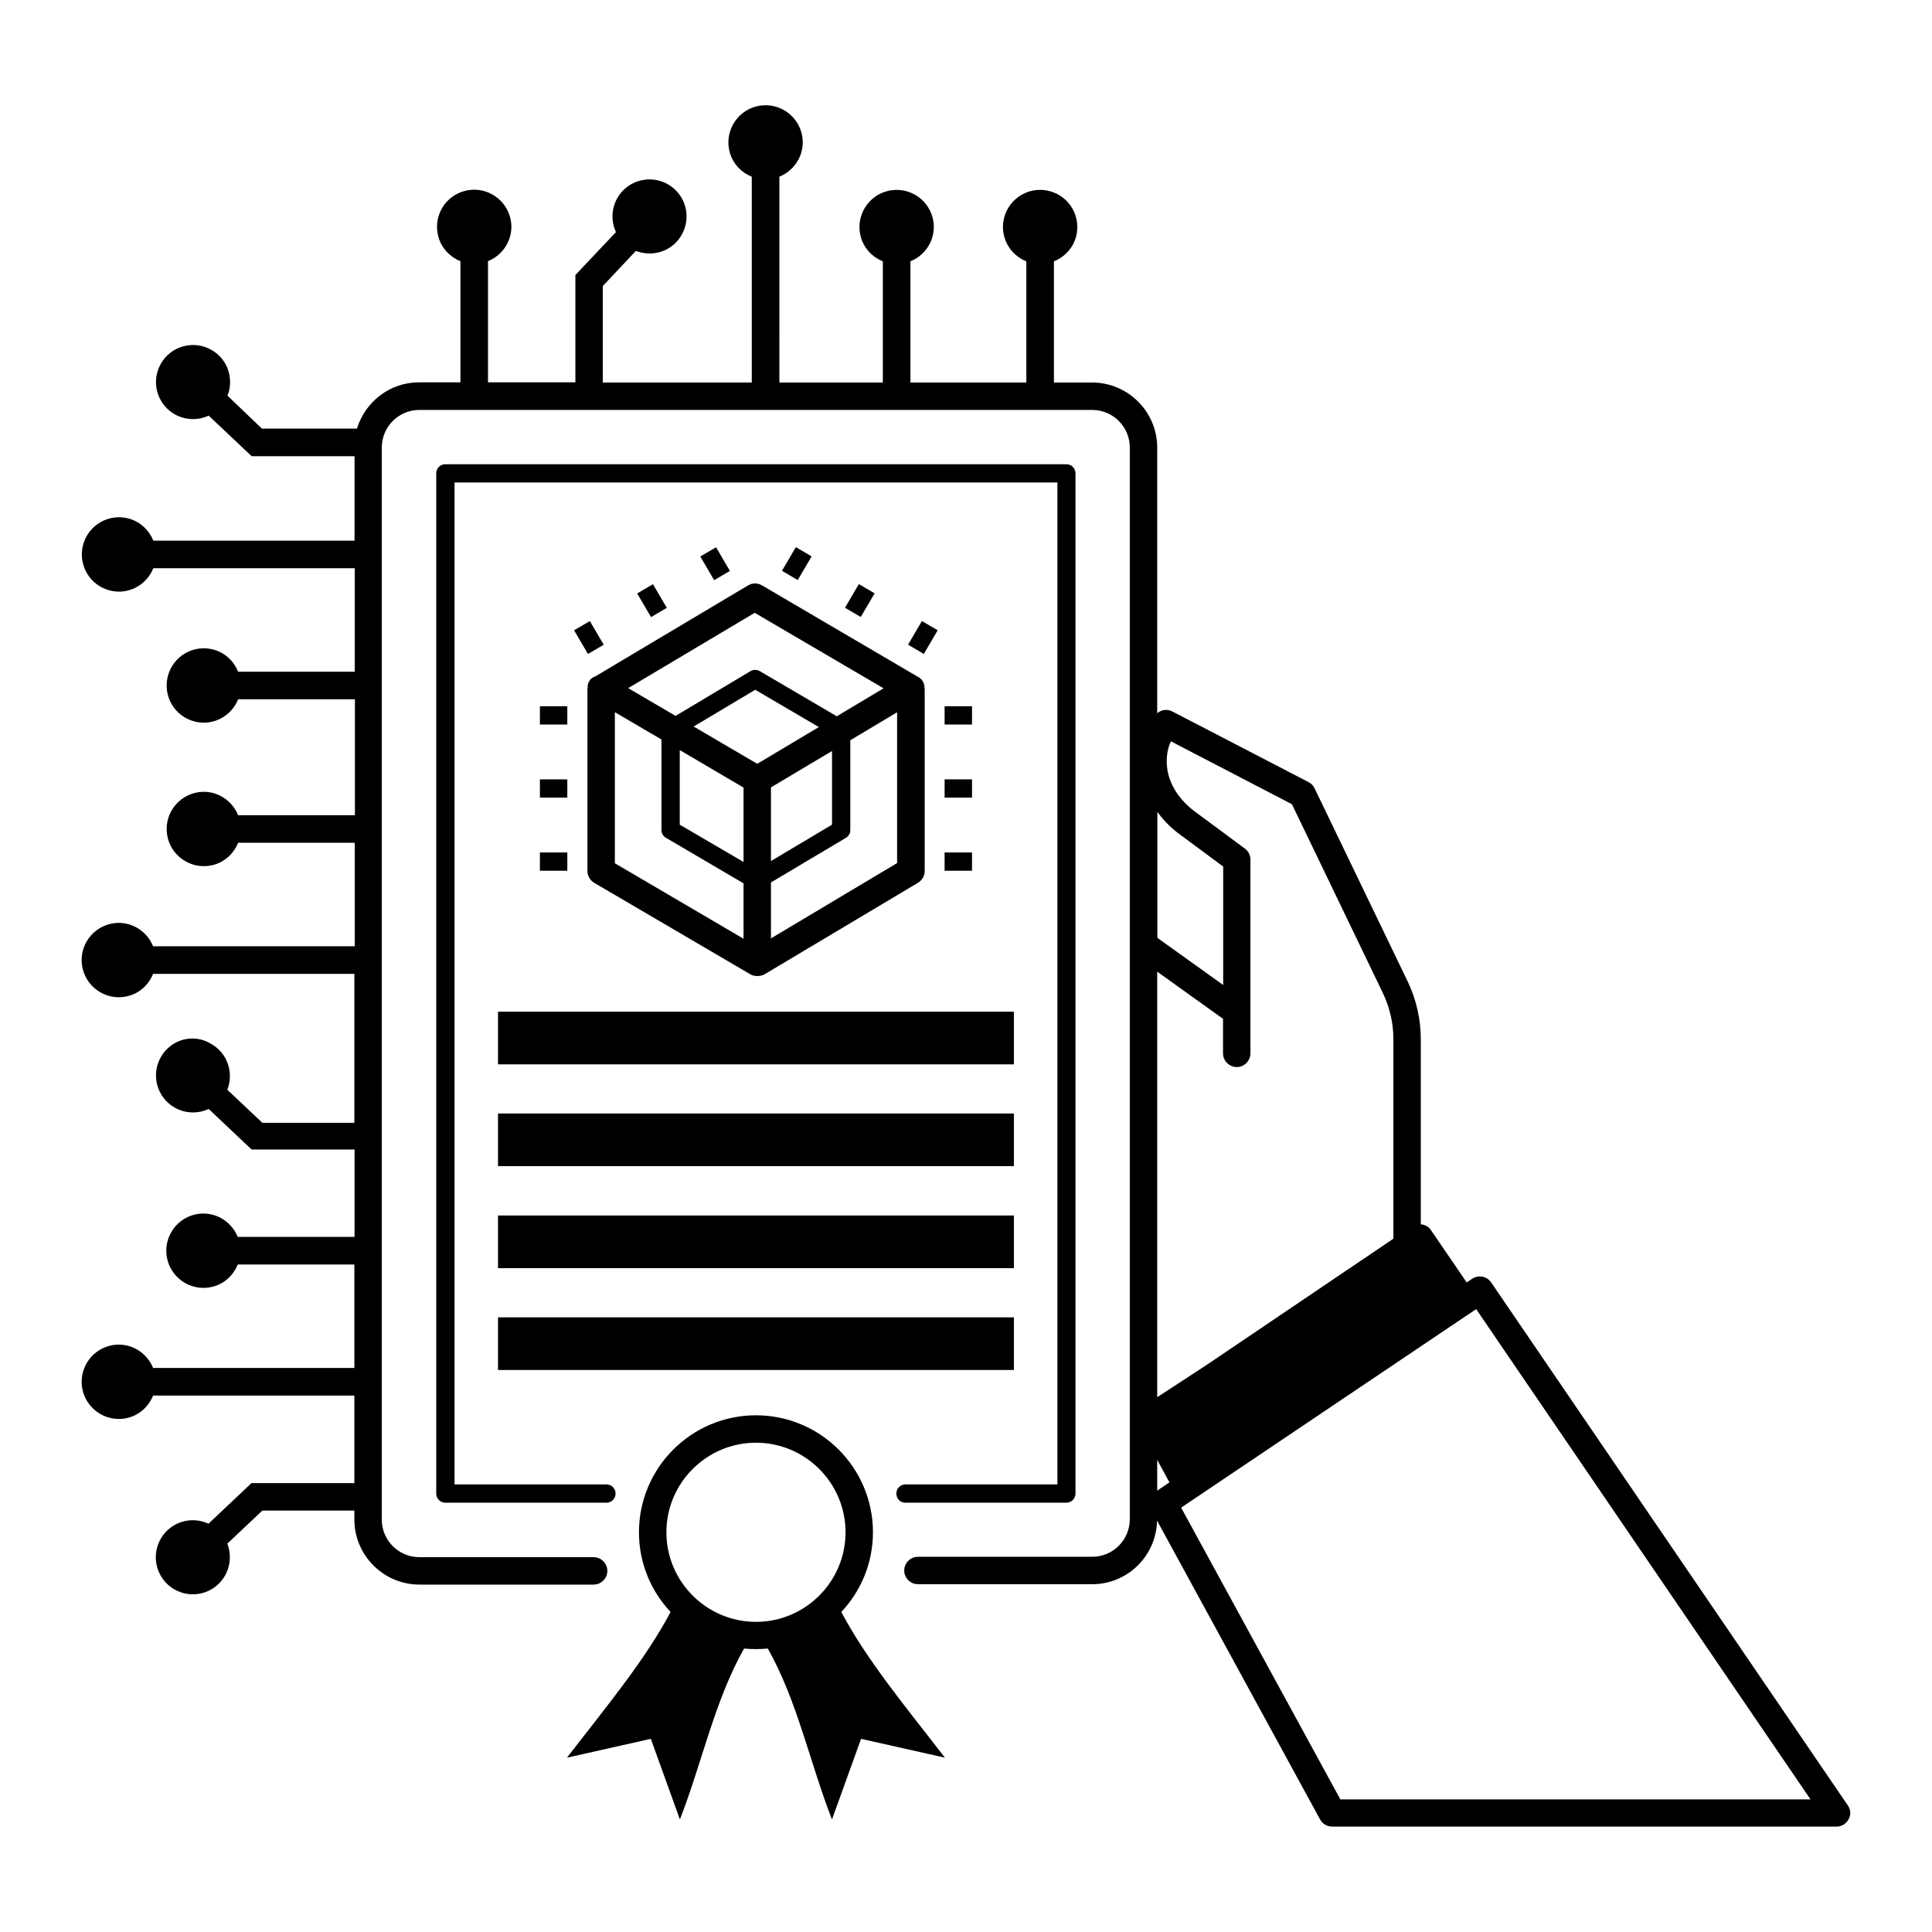 <?xml version="1.0" encoding="UTF-8"?>
<!-- Uploaded to: SVG Find, www.svgrepo.com, Generator: SVG Find Mixer Tools -->
<svg fill="#000000" width="800px" height="800px" version="1.1" viewBox="144 144 512 512" xmlns="http://www.w3.org/2000/svg">
 <g>
  <path d="m383.91 542.23h42.68c1.355 0 2.422-1.066 2.422-2.422v-270.36c0-1.355-1.066-2.422-2.422-2.422h-164.56c-1.355 0-2.422 1.066-2.422 2.422v270.36c0 1.355 1.066 2.422 2.422 2.422h42.68c1.355 0 2.422-1.066 2.422-2.422 0-1.355-1.066-2.422-2.422-2.422h-40.258v-265.52h159.77v265.52h-40.258c-1.355 0-2.422 1.066-2.422 2.422 0.004 1.355 1.02 2.422 2.375 2.422z"/>
  <path d="m394.33 369.91h7.266v4.844h-7.266z"/>
  <path d="m394.33 350.54h7.266v4.844h-7.266z"/>
  <path d="m394.33 331.16h7.266v4.844h-7.266z"/>
  <path d="m384.64 314.85 3.676-6.269 4.18 2.449-3.676 6.269z"/>
  <path d="m367.93 305.06 3.672-6.269 4.18 2.449-3.672 6.269z"/>
  <path d="m351.23 295.27 3.676-6.269 4.18 2.449-3.676 6.269z"/>
  <path d="m287.08 369.91h7.266v4.844h-7.266z"/>
  <path d="m287.08 350.54h7.266v4.844h-7.266z"/>
  <path d="m287.08 331.16h7.266v4.844h-7.266z"/>
  <path d="m296.14 311.04 4.18-2.449 3.676 6.269-4.18 2.449z"/>
  <path d="m312.86 301.27 4.18-2.449 3.672 6.269-4.18 2.449z"/>
  <path d="m329.58 291.48 4.18-2.449 3.676 6.269-4.18 2.449z"/>
  <path d="m300.16 324.52c-0.34 0.531-0.438 1.113-0.438 1.742 0 0.047-0.047 0.145-0.047 0.195v48.348c0 1.309 0.68 2.469 1.793 3.148l41.418 24.27c1.016 0.582 2.664 0.582 3.684 0l40.691-24.27c1.113-0.68 1.793-1.84 1.793-3.102v-48.348c0-0.098-0.047-0.145-0.047-0.195 0-0.582-0.145-1.211-0.438-1.742-0.387-0.629-0.922-1.016-1.5-1.309l-41.129-24.125c-1.164-0.68-2.566-0.68-3.684 0l-40.5 24.125c-0.727 0.246-1.258 0.633-1.598 1.262zm6.734 8.188 12.402 7.266v23.98c0 0.871 0.438 1.648 1.211 2.082l20.539 12.062v14.68l-34.105-20.008v-40.062zm41.418 19.957 16.18-9.641v19.523l-16.18 9.641zm-3.633-6.246-16.859-9.883 16.324-9.738 16.859 9.883zm-3.633 6.297v19.715l-16.906-9.883v-19.766zm7.266 39.965v-14.824l19.863-11.82c0.727-0.438 1.164-1.211 1.164-2.082v-23.785l12.402-7.41v39.965zm-4.309-86.277 34.152 20.008-12.402 7.41-20.395-11.965c-0.773-0.438-1.695-0.438-2.469 0l-19.863 11.867-12.547-7.363z"/>
  <path d="m275.98 412.11h136.71v13.953h-136.71z"/>
  <path d="m275.98 439.09h136.71v13.953h-136.71z"/>
  <path d="m275.98 466.12h136.71v13.953h-136.71z"/>
  <path d="m275.98 493.11h136.71v13.953h-136.71z"/>
  <path d="m375.34 550.07c0-17.102-13.902-31.004-31.004-31.004-17.102 0-31.004 13.902-31.004 31.004 0 8.188 3.195 15.598 8.379 21.121-6.734 12.742-17.148 25.238-27.469 38.609l22.234-4.988 7.703 21.363c5.863-15.016 9.203-31.488 17.004-45.293 1.016 0.098 2.082 0.145 3.148 0.145 1.066 0 2.133-0.047 3.148-0.145 7.801 13.805 11.141 30.277 17.004 45.293l7.703-21.363 22.234 4.988c-10.367-13.418-20.734-25.867-27.469-38.609 5.191-5.519 8.387-12.934 8.387-21.121zm-54.738 0c0-13.078 10.656-23.738 23.738-23.738 13.078 0 23.738 10.656 23.738 23.738 0 13.078-10.656 23.738-23.738 23.738-13.082 0-23.738-10.656-23.738-23.738z"/>
  <path d="m633.69 622.45-94.512-138.59c-1.113-1.648-3.391-2.082-5.039-0.969l-1.453 0.969-9.496-13.902c-0.629-0.922-1.598-1.406-2.664-1.5v-49.125c0-5.231-1.211-10.512-3.488-15.258l-24.656-51.156c-0.34-0.727-0.922-1.309-1.598-1.648l-36.137-18.746c-1.355-0.68-2.906-0.438-3.973 0.484v-70.391c0-9.496-7.75-17.246-17.246-17.246h-10.125v-32.117c2.762-1.113 5.039-3.441 5.863-6.539 1.406-5.231-1.695-10.656-6.977-12.062-5.231-1.406-10.656 1.695-12.062 6.977-1.309 4.844 1.309 9.832 5.863 11.625v32.117h-30.715v-32.117c4.555-1.84 7.168-6.781 5.863-11.625-1.406-5.231-6.781-8.379-12.062-6.977-5.231 1.406-8.379 6.781-6.977 12.062 0.824 3.102 3.102 5.426 5.863 6.539v32.117h-27.418l-0.004-54.547c4.555-1.84 7.168-6.781 5.863-11.625-1.406-5.231-6.781-8.379-12.062-6.977-5.231 1.406-8.379 6.781-6.977 12.062 0.824 3.102 3.102 5.426 5.863 6.539v54.547h-39.48v-25.578l8.77-9.301c4.457 1.742 9.641 0.098 12.109-4.215 2.711-4.699 1.113-10.707-3.586-13.418-4.699-2.711-10.707-1.113-13.418 3.586-1.648 2.859-1.695 6.25-0.387 9.059l-10.754 11.383v28.438h-23.156v-32.117c4.555-1.84 7.168-6.781 5.863-11.625-1.406-5.231-6.781-8.379-12.062-6.977-5.281 1.406-8.379 6.781-6.977 12.062 0.824 3.102 3.102 5.426 5.863 6.539v32.117h-10.996c-7.75 0-14.242 5.184-16.422 12.258h-25.191l-9.113-8.723c1.742-4.457 0.098-9.641-4.215-12.109-4.699-2.711-10.707-1.113-13.418 3.586s-1.113 10.707 3.586 13.418c2.859 1.648 6.25 1.695 9.059 0.387l11.383 10.754h27.273v22.379h-53.336c-1.113-2.762-3.441-5.039-6.539-5.863-5.231-1.406-10.656 1.695-12.062 6.977-1.406 5.231 1.695 10.656 6.977 12.062 4.844 1.309 9.832-1.309 11.625-5.863h53.383v27.418h-30.906c-1.113-2.762-3.441-5.039-6.539-5.863-5.231-1.406-10.656 1.695-12.062 6.977-1.406 5.231 1.695 10.656 6.977 12.062 4.844 1.309 9.832-1.309 11.625-5.863h30.957v30.715h-30.957c-1.84-4.555-6.781-7.168-11.625-5.863-5.231 1.406-8.379 6.781-6.977 12.062 1.406 5.231 6.781 8.379 12.062 6.977 3.102-0.824 5.426-3.102 6.539-5.863h30.906v27.418l-53.434 0.008c-1.84-4.555-6.781-7.168-11.625-5.863-5.231 1.406-8.379 6.781-6.977 12.062 1.406 5.231 6.781 8.379 12.062 6.977 3.102-0.824 5.426-3.102 6.539-5.863h53.336v39.48h-24.367l-9.301-8.77c1.742-4.457 0.098-9.641-4.215-12.109-4.648-2.949-10.656-1.305-13.367 3.394s-1.113 10.707 3.586 13.418c2.859 1.648 6.25 1.695 9.059 0.387l11.383 10.754h27.273v23.156h-30.957c-1.84-4.555-6.781-7.168-11.625-5.863-5.231 1.406-8.379 6.781-6.977 12.062 1.406 5.231 6.781 8.379 12.062 6.977 3.102-0.824 5.426-3.102 6.539-5.863h30.906v27.418l-53.336 0.004c-1.84-4.555-6.781-7.168-11.625-5.863-5.231 1.406-8.379 6.781-6.977 12.062 1.406 5.231 6.781 8.379 12.062 6.977 3.102-0.824 5.426-3.102 6.539-5.863h53.336v23.203h-27.273l-11.383 10.754c-2.809-1.309-6.199-1.258-9.059 0.387-4.699 2.711-6.297 8.719-3.586 13.418 2.711 4.699 8.719 6.297 13.418 3.586 4.262-2.469 5.957-7.652 4.215-12.109l9.301-8.77h24.367v2.375c0 9.496 7.75 17.246 17.246 17.246h46.168c1.984 0 3.633-1.648 3.633-3.633s-1.648-3.633-3.633-3.633h-46.168c-5.523 0-9.98-4.457-9.98-9.98l0.004-284.07c0-5.523 4.457-9.98 9.98-9.98h178.27c5.523 0 9.98 4.457 9.98 9.98v283.97c0 5.523-4.457 9.98-9.98 9.98h-46.168c-1.984 0-3.633 1.648-3.633 3.633s1.648 3.633 3.633 3.633h46.168c9.398 0 17.004-7.508 17.199-16.859l43.211 79.203c0.629 1.164 1.84 1.891 3.195 1.891h133.66c1.355 0 2.566-0.727 3.195-1.938 0.68-1.16 0.582-2.566-0.195-3.68zm-183.02-91.559 3.246 5.957-3.246 2.18zm3.633-190.43 32.07 16.664 24.125 50.09c1.793 3.777 2.762 7.945 2.762 12.109v52.949l-49.316 33.332-13.273 8.672v-112.78l17.441 12.5v9.156c0 1.984 1.648 3.633 3.633 3.633s3.633-1.648 3.633-3.633v-51.352c0-1.164-0.531-2.227-1.453-2.906l-13.227-9.785c-4.117-3.051-6.781-7.168-7.363-11.336-0.34-2.715-0.051-5.137 0.969-7.316zm2.082 24.465 11.773 8.719v31.391l-17.441-12.5v-33.379c1.551 2.137 3.391 4.074 5.668 5.769zm42.824 255.93-42.195-77.316 78.188-52.609 88.602 129.93z"/>
 </g>
</svg>